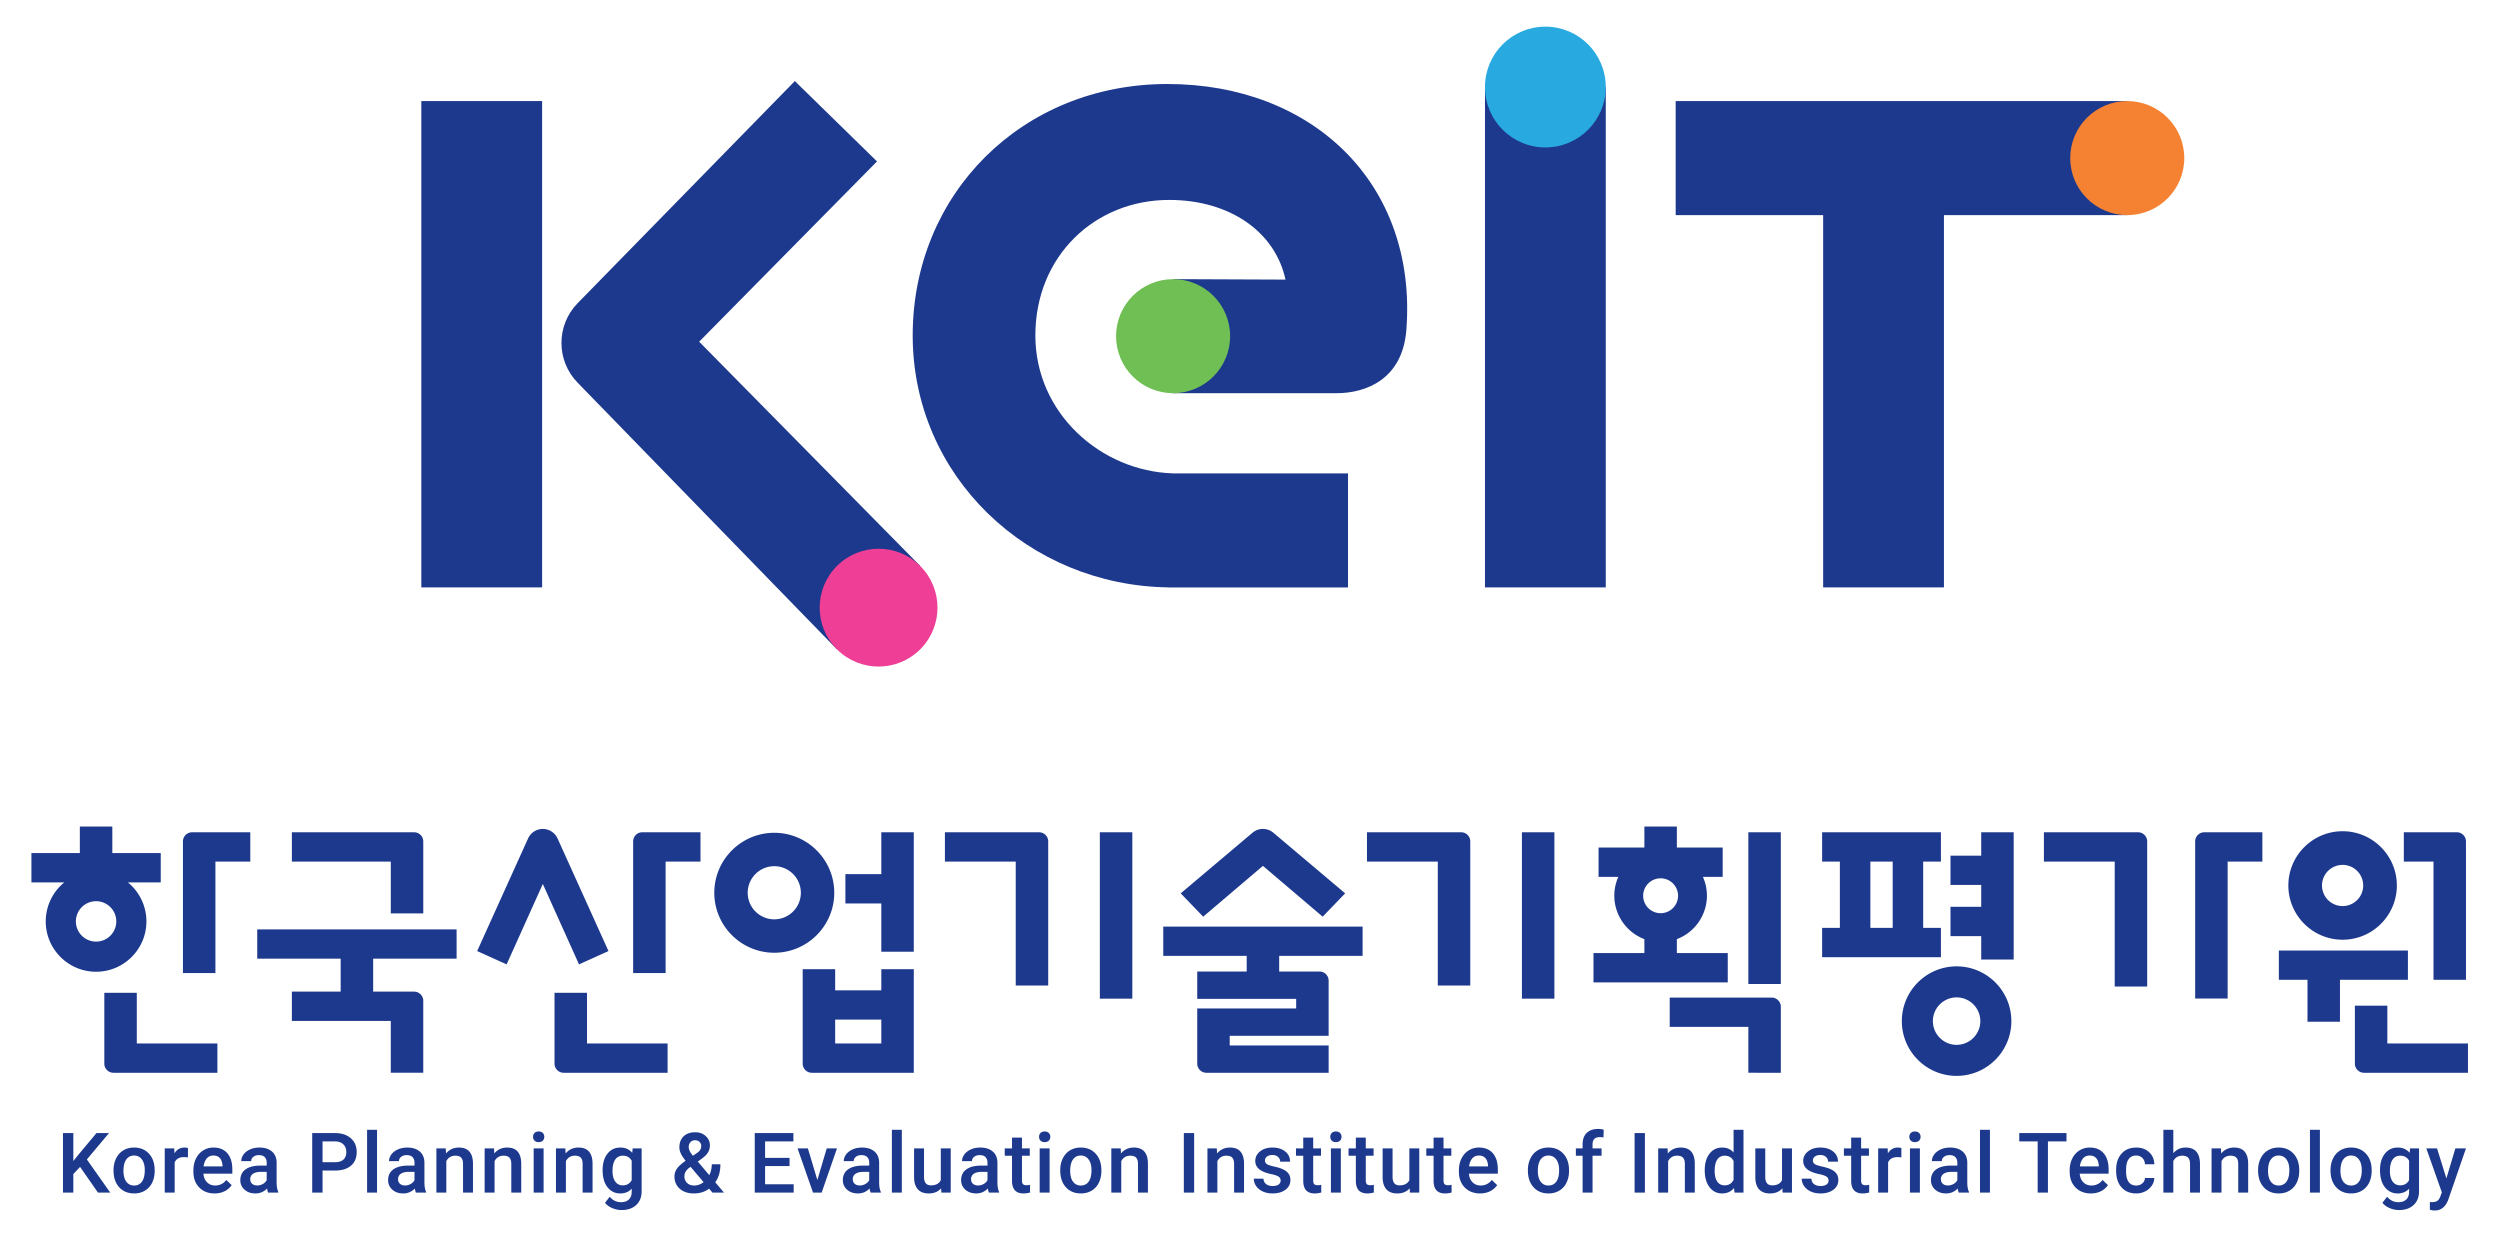 <svg xmlns="http://www.w3.org/2000/svg" xml:space="preserve" width="738.099" height="366.847" viewBox="0 0 738.099 366.847"><path d="m185.366 131.392-57.4 59.023c-4.808 4.896-4.817 12.738-.02 17.644l48.103 49.187 18.196-17.794-39.39-39.93 48.964-49.677zM93.318 145.098h26.753v107.721H93.318ZM258.569 256.598c-32.133 0-56.42-24.251-56.42-55.698 0-31.191 25.584-55.403 56.683-55.793v-.01h39.729v25.262h-38.757c-15.978.484-30.487 13.32-30.487 30.54 0 17.597 13.183 30.024 29.638 30.024 13.467 0 23.503-7.108 25.76-17.647l-24.892.105V188.12h36.24c6.38 0 14.597 3.006 15.43 14.065 2.437 32.31-20.74 54.413-52.924 54.413M355.654 145.098H328.9v110.827h26.754zM471.154 252.818H371.137v-25.26H403.8v-82.46h26.754v82.46h40.6z" style="fill:#1d398d;fill-opacity:1;fill-rule:nonzero;stroke:none" transform="matrix(1.333 0 0 -1.333 0 366.847)"/><path d="M355.654 255.925c0-7.388-5.99-13.377-13.377-13.377-7.388 0-13.377 5.989-13.377 13.377 0 7.389 5.989 13.377 13.377 13.377 7.388 0 13.377-5.988 13.377-13.377" style="fill:#28aae1;fill-opacity:1;fill-rule:nonzero;stroke:none" transform="matrix(1.333 0 0 -1.333 0 366.847)"/><path d="M272.453 200.75c0-6.976-5.655-12.63-12.63-12.63-6.975 0-12.631 5.654-12.631 12.63 0 6.976 5.656 12.63 12.63 12.63 6.976 0 12.63-5.654 12.63-12.63" style="fill:#70bf54;fill-opacity:1;fill-rule:nonzero;stroke:none" transform="matrix(1.333 0 0 -1.333 0 366.847)"/><path d="M203.819 149.845c5.096-5.096 5.096-13.357 0-18.453s-13.357-5.096-18.453 0-5.096 13.357 0 18.453 13.357 5.096 18.453 0" style="fill:#ee3e96;fill-opacity:1;fill-rule:nonzero;stroke:none" transform="matrix(1.333 0 0 -1.333 0 366.847)"/><path d="M483.785 240.188c0-6.976-5.655-12.63-12.631-12.63-6.975 0-12.63 5.654-12.63 12.63 0 6.976 5.655 12.63 12.63 12.63 6.976 0 12.63-5.654 12.63-12.63" style="fill:#f58233;fill-opacity:1;fill-rule:nonzero;stroke:none" transform="matrix(1.333 0 0 -1.333 0 366.847)"/><path d="m17.737 16.754-1.495-1.586v-4.112H13.95v13.189h2.292v-6.187l1.268 1.567 3.859 4.62h2.772l-4.901-5.843 5.182-7.346h-2.718zM27.347 15.856c0-1.009.208-1.798.625-2.368.417-.57.997-.857 1.74-.857.742 0 1.32.29 1.734.871.414.58.62 1.427.62 2.544 0 .991-.212 1.776-.638 2.356-.426.58-1.004.87-1.735.87-.719 0-1.289-.286-1.712-.856-.423-.572-.634-1.424-.634-2.56m-2.2.19c0 .96.19 1.826.57 2.596.38.77.914 1.361 1.603 1.776.688.413 1.48.62 2.373.62 1.322 0 2.396-.426 3.22-1.278.825-.85 1.27-1.98 1.336-3.387l.01-.517c0-.966-.186-1.829-.557-2.59a4.118 4.118 0 0 0-1.595-1.766c-.69-.417-1.49-.625-2.396-.625-1.383 0-2.489.46-3.32 1.38-.83.921-1.245 2.15-1.245 3.683zM41.623 18.846c-.29.049-.59.073-.896.073-1.01 0-1.69-.386-2.04-1.16v-6.703h-2.2v9.8h2.102l.054-1.095c.532.852 1.268 1.277 2.21 1.277.314 0 .574-.042.78-.127zM47.266 19.271c-.604 0-1.092-.21-1.463-.634-.372-.423-.608-1.012-.712-1.766h4.195v.163c-.048.737-.245 1.294-.589 1.671-.344.378-.822.566-1.43.566m.262-8.396c-1.396 0-2.527.44-3.393 1.317-.867.88-1.3 2.05-1.3 3.511v.271c0 .98.19 1.853.566 2.622.378.771.908 1.37 1.591 1.798a4.194 4.194 0 0 0 2.282.644c1.335 0 2.365-.426 3.094-1.278.727-.85 1.09-2.055 1.09-3.614v-.888h-6.404c.066-.809.337-1.449.811-1.92.474-.47 1.071-.707 1.79-.707 1.007 0 1.83.41 2.463 1.223l1.187-1.132a3.965 3.965 0 0 0-1.572-1.363c-.656-.323-1.39-.484-2.205-.484M56.976 12.64c.435 0 .844.107 1.228.318.382.21.671.495.864.852v1.848h-1.187c-.814 0-1.427-.142-1.839-.426-.41-.284-.615-.686-.615-1.204 0-.423.141-.76.421-1.011.281-.25.656-.376 1.128-.376m2.418-1.585c-.097.188-.18.492-.253.915a3.431 3.431 0 0 0-2.573-1.096c-.985 0-1.787.28-2.409.842-.622.562-.933 1.256-.933 2.084 0 1.044.388 1.846 1.164 2.404.775.559 1.885.838 3.328.838h1.35v.644c0 .507-.142.913-.425 1.219-.284.304-.716.457-1.296.457-.5 0-.912-.125-1.23-.376-.322-.251-.482-.57-.482-.956h-2.2c0 .538.177 1.04.533 1.508.357.468.841.835 1.454 1.1.614.267 1.297.399 2.052.399 1.148 0 2.063-.288 2.745-.865.682-.576 1.032-1.387 1.05-2.431V13.32c0-.882.124-1.585.372-2.111v-.154zM71.441 17.795h2.754c.815 0 1.437.192 1.866.575.429.384.643.938.643 1.662 0 .713-.217 1.283-.652 1.708-.435.426-1.033.645-1.794.657h-2.817zm0-1.848v-4.891h-2.292v13.189h5.046c1.474 0 2.643-.385 3.51-1.152.867-.768 1.299-1.783 1.299-3.047 0-1.294-.423-2.3-1.272-3.02-.849-.72-2.036-1.08-3.564-1.08zM83.506 11.056h-2.201V24.97h2.201zM89.712 12.64c.434 0 .843.107 1.226.318.384.21.672.495.866.852v1.848h-1.188c-.814 0-1.426-.142-1.838-.426-.41-.284-.617-.686-.617-1.204 0-.423.142-.76.423-1.011.28-.25.655-.376 1.127-.376m2.419-1.585c-.097.188-.181.492-.253.915a3.431 3.431 0 0 0-2.573-1.096c-.985 0-1.787.28-2.41.842-.621.562-.933 1.256-.933 2.084 0 1.044.389 1.846 1.164 2.404.776.559 1.886.838 3.329.838h1.35v.644c0 .507-.143.913-.427 1.219-.282.304-.714.457-1.294.457-.502 0-.913-.125-1.233-.376-.32-.251-.48-.57-.48-.956h-2.2c0 .538.177 1.04.533 1.508.358.468.842.835 1.455 1.1.612.267 1.296.399 2.051.399 1.149 0 2.064-.288 2.745-.865.683-.576 1.033-1.387 1.05-2.431V13.32c0-.882.125-1.585.373-2.111v-.154zM98.724 20.856l.063-1.132c.725.876 1.676 1.314 2.853 1.314 2.042 0 3.08-1.169 3.116-3.506v-6.477h-2.2v6.35c0 .622-.135 1.083-.404 1.382-.269.298-.708.448-1.318.448-.887 0-1.548-.4-1.984-1.205v-6.975h-2.2v9.801zM109.413 20.856l.063-1.132c.725.876 1.676 1.314 2.853 1.314 2.042 0 3.08-1.169 3.116-3.506v-6.477h-2.201v6.35c0 .622-.134 1.083-.403 1.382-.27.298-.708.448-1.318.448-.887 0-1.548-.4-1.984-1.205v-6.975h-2.2v9.801zM120.4 11.056h-2.201v9.801h2.201zm-2.337 12.355c0 .341.106.624.321.849.214.225.521.338.92.338s.706-.113.924-.338c.217-.225.325-.508.325-.849 0-.335-.108-.613-.325-.835-.218-.223-.525-.333-.924-.333s-.706.11-.92.333a1.15 1.15 0 0 0-.321.835M125.21 20.856l.063-1.132c.725.876 1.676 1.314 2.853 1.314 2.042 0 3.08-1.169 3.116-3.506v-6.477h-2.201v6.35c0 .622-.134 1.083-.403 1.382-.27.298-.708.448-1.318.448-.887 0-1.548-.4-1.983-1.205v-6.975h-2.201v9.801zM135.663 15.839c0-.984.2-1.76.602-2.324.402-.565.959-.847 1.67-.847.889 0 1.547.38 1.976 1.142v4.31c-.417.744-1.07 1.115-1.957 1.115-.725 0-1.287-.287-1.69-.86-.401-.574-.601-1.42-.601-2.536m-2.192.189c0 1.523.357 2.738 1.073 3.647.716.909 1.665 1.363 2.848 1.363 1.118 0 1.997-.39 2.636-1.17l.1.989h1.984v-9.502c0-1.287-.4-2.301-1.2-3.043-.801-.744-1.88-1.115-3.238-1.115-.72 0-1.421.15-2.107.449-.685.298-1.206.689-1.562 1.172l1.042 1.323c.676-.803 1.51-1.204 2.5-1.204.73 0 1.307.197 1.73.592.422.396.634.978.634 1.745v.66c-.634-.706-1.48-1.06-2.536-1.06-1.148 0-2.085.456-2.814 1.368-.727.912-1.09 2.174-1.09 3.786M152.537 21.129c0-.508.312-1.145.934-1.911l1.004.688.282.226c.374.332.56.758.56 1.277 0 .345-.13.639-.388.884-.26.244-.59.366-.988.366-.428 0-.77-.144-1.023-.434-.254-.29-.381-.656-.381-1.096m1.214-8.497c.743 0 1.437.248 2.084.743l-2.881 3.397-.28-.2c-.725-.55-1.088-1.177-1.088-1.883 0-.611.196-1.106.589-1.486.392-.381.918-.571 1.576-.571m-4.366 1.984c0 .61.167 1.17.499 1.68.332.51.987 1.116 1.965 1.816-.513.647-.871 1.196-1.074 1.649-.202.453-.302.89-.302 1.313 0 1.034.313 1.85.94 2.45.629.6 1.475.902 2.537.902.96 0 1.747-.282 2.36-.847a2.734 2.734 0 0 0 .919-2.096c0-.55-.138-1.056-.416-1.518-.278-.462-.734-.923-1.368-1.382l-.896-.652 2.545-3.007c.368.725.552 1.53.552 2.419h1.912c0-1.625-.38-2.957-1.142-3.995l1.938-2.292H157.8l-.743.879c-.943-.707-2.066-1.06-3.371-1.06-1.303 0-2.347.346-3.13 1.037-.781.692-1.172 1.593-1.172 2.704M174.875 16.943h-5.417v-4.04h6.33v-1.848h-8.623v13.19h8.562v-1.849h-6.27v-3.64h5.418zM181.034 13.846l2.074 7.01h2.274l-3.397-9.8h-1.912l-3.424 9.8h2.283zM190.426 12.64c.436 0 .844.107 1.228.318.383.21.671.495.865.852v1.848h-1.187c-.815 0-1.428-.142-1.839-.426-.41-.284-.616-.686-.616-1.204 0-.423.141-.76.422-1.011.28-.25.656-.376 1.127-.376m2.42-1.585c-.098.188-.182.492-.255.915-.7-.73-1.558-1.096-2.572-1.096-.985 0-1.787.28-2.409.842-.622.562-.934 1.256-.934 2.084 0 1.044.39 1.846 1.164 2.404.776.559 1.886.838 3.33.838h1.35v.644c0 .507-.143.913-.427 1.219-.284.304-.716.457-1.295.457-.502 0-.912-.125-1.232-.376-.32-.251-.48-.57-.48-.956h-2.202c0 .538.18 1.04.535 1.508.357.468.841.835 1.454 1.1.613.267 1.296.399 2.052.399 1.147 0 2.062-.288 2.744-.865.683-.576 1.032-1.387 1.051-2.431V13.32c0-.882.124-1.585.371-2.111v-.154zM199.739 11.056h-2.202V24.97h2.202zM208.443 12.016c-.646-.761-1.564-1.141-2.754-1.141-1.062 0-1.867.31-2.414.933-.547.622-.82 1.52-.82 2.699v6.35h2.202v-6.322c0-1.245.515-1.867 1.549-1.867 1.068 0 1.79.384 2.165 1.15v7.039h2.2v-9.801h-2.073zM216.623 12.64c.435 0 .844.107 1.227.318.383.21.67.495.865.852v1.848h-1.187c-.815 0-1.427-.142-1.84-.426-.41-.284-.615-.686-.615-1.204 0-.423.14-.76.422-1.011.28-.25.656-.376 1.128-.376m2.418-1.585c-.097.188-.181.492-.254.915-.7-.73-1.558-1.096-2.572-1.096-.985 0-1.787.28-2.41.842-.621.562-.933 1.256-.933 2.084 0 1.044.389 1.846 1.164 2.404.776.559 1.886.838 3.329.838h1.35v.644c0 .507-.142.913-.426 1.219-.283.304-.716.457-1.295.457-.502 0-.912-.125-1.232-.376-.32-.251-.48-.57-.48-.956h-2.201c0 .538.178 1.04.534 1.508.357.468.84.835 1.454 1.1.613.267 1.297.399 2.052.399 1.148 0 2.062-.288 2.744-.865.683-.576 1.033-1.387 1.05-2.431V13.32c0-.882.125-1.585.373-2.111v-.154zM226.35 23.24v-2.384h1.73v-1.63h-1.73v-5.47c0-.375.074-.646.223-.812.147-.166.412-.249.792-.249.254 0 .51.03.77.091v-1.703a5.418 5.418 0 0 0-1.449-.208c-1.69 0-2.537.932-2.537 2.8v5.551h-1.612v1.63h1.612v2.383zM232.473 11.056h-2.201v9.801h2.201zm-2.337 12.355c0 .341.108.624.322.849.214.225.521.338.919.338.399 0 .707-.113.924-.338a1.17 1.17 0 0 0 .326-.849c0-.335-.108-.613-.326-.835-.217-.223-.525-.333-.924-.333-.398 0-.705.11-.919.333-.214.222-.322.5-.322.835M237.03 15.856c0-1.009.208-1.798.625-2.368.416-.57.996-.857 1.739-.857.742 0 1.32.29 1.735.871.413.58.62 1.427.62 2.544 0 .991-.213 1.776-.64 2.356-.425.58-1.003.87-1.733.87-.72 0-1.29-.286-1.712-.856-.423-.572-.634-1.424-.634-2.56m-2.201.19c0 .96.189 1.826.57 2.596.38.77.915 1.361 1.604 1.776.688.413 1.479.62 2.373.62 1.322 0 2.396-.426 3.22-1.278.825-.85 1.27-1.98 1.336-3.387l.009-.517c0-.966-.185-1.829-.557-2.59a4.116 4.116 0 0 0-1.594-1.766c-.692-.417-1.49-.625-2.396-.625-1.384 0-2.49.46-3.32 1.38-.83.921-1.245 2.15-1.245 3.683zM248.216 20.856l.063-1.132c.725.876 1.676 1.314 2.854 1.314 2.041 0 3.08-1.169 3.115-3.506v-6.477h-2.2v6.35c0 .622-.135 1.083-.403 1.382-.27.298-.708.448-1.319.448-.887 0-1.548-.4-1.983-1.205v-6.975h-2.2v9.801zM264.484 11.056h-2.282v13.189h2.282zM269.502 20.856l.062-1.132c.726.876 1.676 1.314 2.854 1.314 2.041 0 3.08-1.169 3.116-3.506v-6.477h-2.2v6.35c0 .622-.135 1.083-.404 1.382-.269.298-.708.448-1.318.448-.887 0-1.548-.4-1.984-1.205v-6.975h-2.2v9.801zM283.642 13.719c0 .393-.162.69-.485.897-.324.206-.859.386-1.608.543-.749.158-1.374.357-1.875.598-1.099.53-1.648 1.302-1.648 2.31 0 .845.355 1.552 1.068 2.12.713.567 1.618.85 2.718.85 1.172 0 2.118-.29 2.84-.868.721-.58 1.082-1.332 1.082-2.256h-2.2c0 .423-.159.775-.472 1.056-.315.28-.73.42-1.25.42-.483 0-.877-.111-1.183-.334a1.06 1.06 0 0 1-.457-.898c0-.337.142-.6.426-.788.283-.186.857-.376 1.721-.565.864-.19 1.542-.417 2.034-.68.492-.262.857-.578 1.096-.946.238-.37.358-.815.358-1.341 0-.882-.366-1.596-1.097-2.142-.73-.547-1.687-.82-2.87-.82-.804 0-1.52.145-2.148.435-.628.29-1.117.688-1.467 1.195a2.827 2.827 0 0 0-.525 1.64h2.137c.031-.52.227-.92.59-1.2.361-.281.841-.421 1.44-.421.58 0 1.02.11 1.322.33.302.22.453.509.453.865M290.852 23.24v-2.384h1.73v-1.63h-1.73v-5.47c0-.375.073-.646.222-.812.147-.166.412-.249.793-.249.253 0 .51.03.77.091v-1.703a5.412 5.412 0 0 0-1.45-.208c-1.69 0-2.536.932-2.536 2.8v5.551h-1.612v1.63h1.612v2.383zM296.975 11.056h-2.201v9.801h2.201zm-2.337 12.355c0 .341.107.624.322.849.213.225.52.338.918.338.399 0 .707-.113.924-.338a1.17 1.17 0 0 0 .326-.849c0-.335-.108-.613-.326-.835-.217-.223-.525-.333-.924-.333-.398 0-.705.11-.918.333-.215.222-.322.5-.322.835M302.5 23.24v-2.384h1.73v-1.63h-1.73v-5.47c0-.375.073-.646.222-.812.147-.166.412-.249.793-.249.253 0 .51.03.77.091v-1.703a5.412 5.412 0 0 0-1.45-.208c-1.69 0-2.536.932-2.536 2.8v5.551h-1.612v1.63h1.612v2.383zM312.22 12.016c-.647-.761-1.565-1.141-2.755-1.141-1.062 0-1.867.31-2.414.933-.547.622-.819 1.52-.819 2.699v6.35h2.201v-6.322c0-1.245.515-1.867 1.55-1.867 1.067 0 1.79.384 2.164 1.15v7.039h2.201v-9.801h-2.074zM319.72 23.24v-2.384h1.73v-1.63h-1.73v-5.47c0-.375.073-.646.221-.812.148-.166.412-.249.793-.249.254 0 .51.03.77.091v-1.703a5.412 5.412 0 0 0-1.45-.208c-1.69 0-2.536.932-2.536 2.8v5.551h-1.612v1.63h1.612v2.383zM327.554 19.271c-.604 0-1.092-.21-1.463-.634-.37-.423-.608-1.012-.71-1.766h4.194v.163c-.049.737-.246 1.294-.589 1.671-.345.378-.822.566-1.432.566m.263-8.396c-1.395 0-2.526.44-3.393 1.317-.866.88-1.3 2.05-1.3 3.511v.271c0 .98.19 1.853.567 2.622.377.771.907 1.37 1.59 1.798a4.2 4.2 0 0 0 2.282.644c1.335 0 2.366-.426 3.094-1.278.727-.85 1.091-2.055 1.091-3.614v-.888h-6.404c.066-.809.336-1.449.811-1.92.473-.47 1.07-.707 1.79-.707 1.007 0 1.83.41 2.463 1.223l1.186-1.132a3.963 3.963 0 0 0-1.57-1.363c-.657-.323-1.392-.484-2.207-.484M340.607 15.856c0-1.009.208-1.798.625-2.368.416-.57.996-.857 1.739-.857.742 0 1.321.29 1.735.871.413.58.62 1.427.62 2.544 0 .991-.213 1.776-.639 2.356-.426.58-1.004.87-1.734.87-.719 0-1.289-.286-1.712-.856-.423-.572-.634-1.424-.634-2.56m-2.201.19c0 .96.189 1.826.57 2.596.381.77.915 1.361 1.604 1.776.688.413 1.479.62 2.373.62 1.322 0 2.396-.426 3.22-1.278.825-.85 1.27-1.98 1.336-3.387l.009-.517c0-.966-.185-1.829-.557-2.59a4.116 4.116 0 0 0-1.594-1.766c-.692-.417-1.49-.625-2.396-.625-1.384 0-2.49.46-3.32 1.38-.83.921-1.245 2.15-1.245 3.683zM350.525 11.056v8.17h-1.494v1.63h1.494v.898c0 1.087.302 1.926.906 2.518.604.592 1.449.888 2.536.888a5.04 5.04 0 0 0 1.233-.164l-.055-1.72a4.288 4.288 0 0 1-.843.072c-1.05 0-1.576-.54-1.576-1.621v-.87h1.993v-1.63h-1.993v-8.171zM364.32 11.056h-2.282v13.189h2.282zM369.338 20.856l.063-1.132c.725.876 1.676 1.314 2.853 1.314 2.042 0 3.08-1.169 3.116-3.506v-6.477h-2.2v6.35c0 .622-.135 1.083-.403 1.382-.27.298-.709.448-1.319.448-.887 0-1.548-.4-1.983-1.205v-6.975h-2.2v9.801zM379.773 15.839c0-.997.191-1.774.575-2.333.383-.56.929-.838 1.635-.838.9 0 1.559.4 1.975 1.205v4.185c-.405.785-1.057 1.177-1.956 1.177-.713 0-1.263-.282-1.649-.846-.387-.565-.58-1.415-.58-2.55m-2.201.189c0 1.51.349 2.723 1.051 3.638.7.915 1.639 1.372 2.817 1.372 1.038 0 1.878-.362 2.518-1.087v5.019h2.201V11.056h-1.992l-.11 1.014c-.658-.796-1.537-1.195-2.636-1.195-1.147 0-2.076.462-2.785 1.386-.71.924-1.064 2.18-1.064 3.767M394.764 12.016c-.646-.761-1.564-1.141-2.754-1.141-1.062 0-1.867.31-2.414.933-.547.622-.819 1.52-.819 2.699v6.35h2.201v-6.322c0-1.245.515-1.867 1.55-1.867 1.067 0 1.79.384 2.164 1.15v7.039h2.201v-9.801h-2.074zM405 13.719c0 .393-.161.69-.484.897-.324.206-.86.386-1.61.543-.747.158-1.372.357-1.874.598-1.098.53-1.648 1.302-1.648 2.31 0 .845.356 1.552 1.069 2.12.712.567 1.618.85 2.717.85 1.172 0 2.118-.29 2.84-.868.72-.58 1.083-1.332 1.083-2.256h-2.201c0 .423-.158.775-.472 1.056-.314.28-.731.42-1.25.42-.483 0-.877-.111-1.182-.334a1.06 1.06 0 0 1-.457-.898c0-.337.142-.6.425-.788.284-.186.857-.376 1.722-.565.863-.19 1.54-.417 2.033-.68.492-.262.857-.578 1.097-.946.238-.37.357-.815.357-1.341 0-.882-.365-1.596-1.096-2.142-.731-.547-1.688-.82-2.872-.82-.802 0-1.518.145-2.146.435-.628.29-1.117.688-1.468 1.195a2.834 2.834 0 0 0-.526 1.64h2.137c.031-.52.227-.92.59-1.2.362-.281.843-.421 1.44-.421.58 0 1.02.11 1.322.33.303.22.453.509.453.865M412.21 23.24v-2.384h1.73v-1.63h-1.73v-5.47c0-.375.074-.646.222-.812.147-.166.412-.249.792-.249.254 0 .51.03.77.091v-1.703a5.425 5.425 0 0 0-1.45-.208c-1.69 0-2.536.932-2.536 2.8v5.551h-1.612v1.63h1.612v2.383zM421.123 18.846c-.29.049-.59.073-.896.073-1.01 0-1.69-.386-2.04-1.16v-6.703h-2.2v9.8h2.102l.054-1.095c.53.852 1.268 1.277 2.21 1.277.314 0 .574-.042.779-.127zM425.226 11.056h-2.201v9.801h2.201zm-2.337 12.355c0 .341.107.624.321.849.214.225.521.338.919.338.399 0 .707-.113.924-.338a1.17 1.17 0 0 0 .326-.849c0-.335-.108-.613-.326-.835-.217-.223-.525-.333-.924-.333-.398 0-.705.11-.919.333-.214.222-.321.5-.321.835M431.43 12.64c.435 0 .844.107 1.228.318.383.21.671.495.865.852v1.848h-1.187c-.815 0-1.428-.142-1.839-.426-.41-.284-.616-.686-.616-1.204 0-.423.141-.76.421-1.011.281-.25.657-.376 1.128-.376m2.42-1.585c-.098.188-.183.492-.255.915-.7-.73-1.558-1.096-2.572-1.096-.985 0-1.788.28-2.41.842-.622.562-.933 1.256-.933 2.084 0 1.044.388 1.846 1.164 2.404.775.559 1.886.838 3.33.838h1.35v.644c0 .507-.144.913-.427 1.219-.284.304-.716.457-1.296.457-.5 0-.91-.125-1.23-.376-.322-.251-.482-.57-.482-.956h-2.2c0 .538.178 1.04.533 1.508.357.468.841.835 1.454 1.1.614.267 1.297.399 2.052.399 1.148 0 2.063-.288 2.745-.865.683-.576 1.032-1.387 1.051-2.431V13.32c0-.882.123-1.585.371-2.111v-.154zM440.742 11.056h-2.201V24.97h2.201zM457.699 22.396h-4.113v-11.34h-2.274v11.34h-4.076v1.85h10.463zM462.834 19.271c-.604 0-1.092-.21-1.463-.634-.372-.423-.609-1.012-.712-1.766h4.195v.163c-.048.737-.245 1.294-.589 1.671-.344.378-.822.566-1.43.566m.263-8.396c-1.397 0-2.528.44-3.394 1.317-.867.88-1.3 2.05-1.3 3.511v.271c0 .98.19 1.853.566 2.622.378.771.907 1.37 1.59 1.798a4.2 4.2 0 0 0 2.283.644c1.334 0 2.365-.426 3.093-1.278.728-.85 1.091-2.055 1.091-3.614v-.888h-6.404c.066-.809.337-1.449.811-1.92.474-.47 1.07-.707 1.79-.707 1.007 0 1.83.41 2.463 1.223l1.186-1.132a3.956 3.956 0 0 0-1.57-1.363c-.657-.323-1.392-.484-2.206-.484M473.133 12.632c.55 0 1.005.16 1.367.48.362.32.556.716.58 1.187h2.074a3.234 3.234 0 0 0-.57-1.708 3.745 3.745 0 0 0-1.45-1.254 4.302 4.302 0 0 0-1.974-.462c-1.37 0-2.459.444-3.26 1.33-.804.889-1.206 2.114-1.206 3.679v.227c0 1.49.4 2.685 1.196 3.583.797.896 1.884 1.344 3.261 1.344 1.166 0 2.115-.34 2.848-1.02.735-.678 1.12-1.571 1.155-2.675h-2.074c-.024.56-.216 1.023-.575 1.386-.359.362-.816.543-1.372.543-.713 0-1.263-.258-1.649-.775-.386-.516-.582-1.3-.588-2.35v-.354c0-1.062.191-1.855.575-2.378.383-.521.937-.783 1.662-.783M481.358 19.788c.718.833 1.627 1.25 2.727 1.25 2.088 0 3.148-1.192 3.178-3.578v-6.404h-2.201v6.323c0 .676-.146 1.154-.438 1.435-.293.281-.724.421-1.291.421-.882 0-1.54-.392-1.975-1.177v-7.002h-2.201V24.97h2.2zM491.9 20.856l.064-1.132c.725.876 1.676 1.314 2.854 1.314 2.04 0 3.08-1.169 3.116-3.506v-6.477h-2.201v6.35c0 .622-.135 1.083-.403 1.382-.27.298-.708.448-1.32.448-.886 0-1.547-.4-1.982-1.205v-6.975h-2.201v9.801zM502.337 15.856c0-1.009.208-1.798.624-2.368.417-.57.997-.857 1.739-.857.743 0 1.322.29 1.736.871.413.58.62 1.427.62 2.544 0 .991-.213 1.776-.64 2.356-.426.58-1.004.87-1.734.87-.719 0-1.289-.286-1.712-.856-.423-.572-.634-1.424-.634-2.56m-2.202.19c0 .96.19 1.826.571 2.596.38.77.916 1.361 1.605 1.776.688.413 1.479.62 2.373.62 1.322 0 2.395-.426 3.219-1.278.826-.85 1.27-1.98 1.337-3.387l.009-.517c0-.966-.185-1.829-.557-2.59a4.116 4.116 0 0 0-1.594-1.766c-.692-.417-1.49-.625-2.397-.625-1.383 0-2.49.46-3.32 1.38-.83.921-1.246 2.15-1.246 3.683zM513.822 11.056h-2.201V24.97h2.201zM518.378 15.856c0-1.009.208-1.798.625-2.368.417-.57.996-.857 1.739-.857.742 0 1.322.29 1.735.871.414.58.62 1.427.62 2.544 0 .991-.212 1.776-.638 2.356-.426.58-1.004.87-1.735.87-.72 0-1.29-.286-1.712-.856-.423-.572-.634-1.424-.634-2.56m-2.201.19c0 .96.19 1.826.57 2.596.38.77.915 1.361 1.604 1.776.688.413 1.479.62 2.373.62 1.323 0 2.396-.426 3.22-1.278.825-.85 1.27-1.98 1.336-3.387l.009-.517c0-.966-.185-1.829-.557-2.59a4.11 4.11 0 0 0-1.594-1.766c-.692-.417-1.49-.625-2.396-.625-1.383 0-2.49.46-3.32 1.38-.83.921-1.245 2.15-1.245 3.683zM529.329 15.839c0-.984.2-1.76.603-2.324.4-.565.958-.847 1.67-.847.888 0 1.546.38 1.975 1.142v4.31c-.416.744-1.068 1.115-1.956 1.115-.725 0-1.288-.287-1.69-.86-.402-.574-.602-1.42-.602-2.536m-2.192.189c0 1.523.358 2.738 1.073 3.647.716.909 1.666 1.363 2.849 1.363 1.118 0 1.996-.39 2.636-1.17l.1.989h1.983v-9.502c0-1.287-.4-2.301-1.2-3.043-.8-.744-1.88-1.115-3.238-1.115-.72 0-1.421.15-2.106.449-.685.298-1.207.689-1.563 1.172l1.042 1.323c.677-.803 1.51-1.204 2.5-1.204.73 0 1.307.197 1.73.592.423.396.634.978.634 1.745v.66c-.634-.706-1.48-1.06-2.536-1.06-1.148 0-2.085.456-2.813 1.368-.727.912-1.091 2.174-1.091 3.786M541.837 14.208l1.993 6.648h2.346L542.283 9.57c-.597-1.648-1.612-2.472-3.044-2.472-.32 0-.672.054-1.06.164v1.711l.418-.028c.554 0 .973.102 1.254.303.28.202.503.542.666 1.019l.317.841-3.442 9.748h2.373zM446 62.685v28.183h-7.192v-5.18h-6.805v-6.49h6.805v-4.842h-6.805v-6.49h6.805v-5.18zM419.202 69.694h-4.943v14.684h4.943zm10.682 14.684v6.49h-26.309v-6.49h3.929V69.694h-3.929v-6.489h26.309v6.489h-3.928v14.684zM433.357 43.786a5.262 5.262 0 0 0-5.255 5.256 5.262 5.262 0 0 0 5.255 5.255 5.262 5.262 0 0 0 5.255-5.255 5.262 5.262 0 0 0-5.255-5.256m0 17.386c-6.689 0-12.13-5.442-12.13-12.13 0-6.69 5.441-12.13 12.13-12.13 6.688 0 12.131 5.44 12.131 12.13 0 6.688-5.443 12.13-12.131 12.13M101.13 62.87v6.49H56.974v-6.49h18.48v-7.298h-10.81v-6.49h21.911v-11.48h7.192v15.945a2.028 2.028 0 0 1-2.026 2.025H82.65v7.298zM93.749 72.898v15.944a2.028 2.028 0 0 1-2.026 2.026H64.645v-6.49h21.912v-11.48zM243.599 54.019h7.193v36.849h-7.193zM232.162 56.919v31.924a2.028 2.028 0 0 1-2.026 2.025h-20.852v-6.49h15.685v-27.46zM337.082 54.019h7.193v36.849h-7.193zM325.644 56.919v31.924a2.027 2.027 0 0 1-2.025 2.025h-20.853v-6.49h15.685v-27.46zM120.226 91.606a3.59 3.59 0 0 1-3.264-2.105l-11.28-24.94 6.526-2.95 8.018 17.81 8.017-17.81 6.526 2.95-11.28 24.94a3.59 3.59 0 0 1-3.263 2.105M124.842 37.602h23.021v6.49H130.01V55.31h-7.192V39.627c0-1.116.908-2.025 2.024-2.025M155.147 90.868h-12.889a2.027 2.027 0 0 1-2.026-2.025V59.687h7.192v24.691h7.723zM21.28 75.603a4.483 4.483 0 0 0 4.477-4.477 4.482 4.482 0 0 0-4.477-4.476 4.481 4.481 0 0 0-4.476 4.476 4.482 4.482 0 0 0 4.476 4.476m0-15.626c6.149 0 11.15 5.002 11.15 11.15 0 3.216-1.392 6.278-3.82 8.398l-.275.24h7.267v6.492H24.877v5.88h-7.193v-5.88H6.959v-6.492h7.267l-.276-.24a11.153 11.153 0 0 1-3.82-8.398c0-6.149 5.002-11.15 11.15-11.15M25.13 37.602h23.02v6.49H30.298V55.31h-7.193V39.627c0-1.116.908-2.025 2.026-2.025M55.434 90.868h-12.89a2.027 2.027 0 0 1-2.025-2.025V59.687h7.192v24.691h7.723zM202.391 64.416v26.452h-7.193V81.59h-7.957V75.1h7.957V64.416ZM171.49 71.583a5.893 5.893 0 0 0-5.885 5.886 5.893 5.893 0 0 0 5.886 5.886 5.893 5.893 0 0 0 5.886-5.886 5.893 5.893 0 0 0-5.886-5.886m0 19.17c-7.325 0-13.284-5.959-13.284-13.284 0-7.325 5.959-13.283 13.284-13.283 7.325 0 13.284 5.958 13.284 13.283 0 7.325-5.96 13.284-13.284 13.284M184.976 49.377h10.222v-5.284h-10.222zm-5.167-11.775h22.582v22.936h-7.193v-4.67h-10.222v4.67h-7.192V39.629c0-1.117.908-2.027 2.025-2.027M261.511 77.34l4.98-5.168 13.231 11.254 13.231-11.254 4.98 5.169-15.9 13.422a3.578 3.578 0 0 1-4.622 0zM267.196 37.602h27.078v6.052h-21.911v2.135h21.91v12.212a2.028 2.028 0 0 1-2.024 2.027h-8.93v3.465h18.48v6.489h-44.155v-6.49h18.482v-3.464H265.17v-6.051h21.912V51.84H265.17V39.629c0-1.117.909-2.026 2.026-2.026M387.233 57.266h7.193v33.603h-7.193zM367.803 80.672a3.868 3.868 0 0 0 3.864-3.864 3.869 3.869 0 0 0-3.864-3.865 3.869 3.869 0 0 0-3.864 3.865 3.868 3.868 0 0 0 3.864 3.864m-13.747.324h4.38l-.08-.19a10.192 10.192 0 0 1-.809-3.998c0-4.21 2.641-8.056 6.57-9.571l.087-.033v-3.096h-11.272v-6.491h29.74v6.49h-11.274v3.095l.088.034c3.931 1.514 6.572 5.36 6.572 9.572 0 1.385-.272 2.73-.809 3.998l-.08.19h4.377v6.49h-10.148v4.65h-7.194v-4.65h-10.148zM394.426 37.602v14.625a2.028 2.028 0 0 1-2.026 2.025h-22.58v-6.49h17.413v-10.16zM475.57 56.704v32.14a2.027 2.027 0 0 1-2.024 2.024h-20.853v-6.49h15.686V56.704zM501.08 90.868h-12.857a2.028 2.028 0 0 1-2.027-2.025V54.037h7.194v30.341h7.69zM533.318 64.679h-28.586v-6.49h6.343v-9.284h7.192v9.284h15.05zM518.852 74.52a4.568 4.568 0 0 0-4.563 4.563 4.568 4.568 0 0 0 4.563 4.563 4.568 4.568 0 0 0 4.562-4.563 4.567 4.567 0 0 0-4.562-4.562m0 16.578c-6.626 0-12.016-5.39-12.016-12.016 0-6.625 5.39-12.014 12.016-12.014 6.625 0 12.015 5.389 12.015 12.014 0 6.626-5.39 12.016-12.015 12.016" style="fill:#1d398d;fill-opacity:1;fill-rule:nonzero;stroke:none" transform="matrix(1.333 0 0 -1.333 0 366.847)"/><path d="M523.595 37.602h23.021v6.49h-17.854v8.373h-7.193V39.627c0-1.116.908-2.025 2.026-2.025M546.176 58.188v30.654a2.028 2.028 0 0 1-2.026 2.026h-11.74v-6.49h6.574v-26.19z" style="fill:#1d398d;fill-opacity:1;fill-rule:nonzero;stroke:none" transform="matrix(1.333 0 0 -1.333 0 366.847)"/></svg>